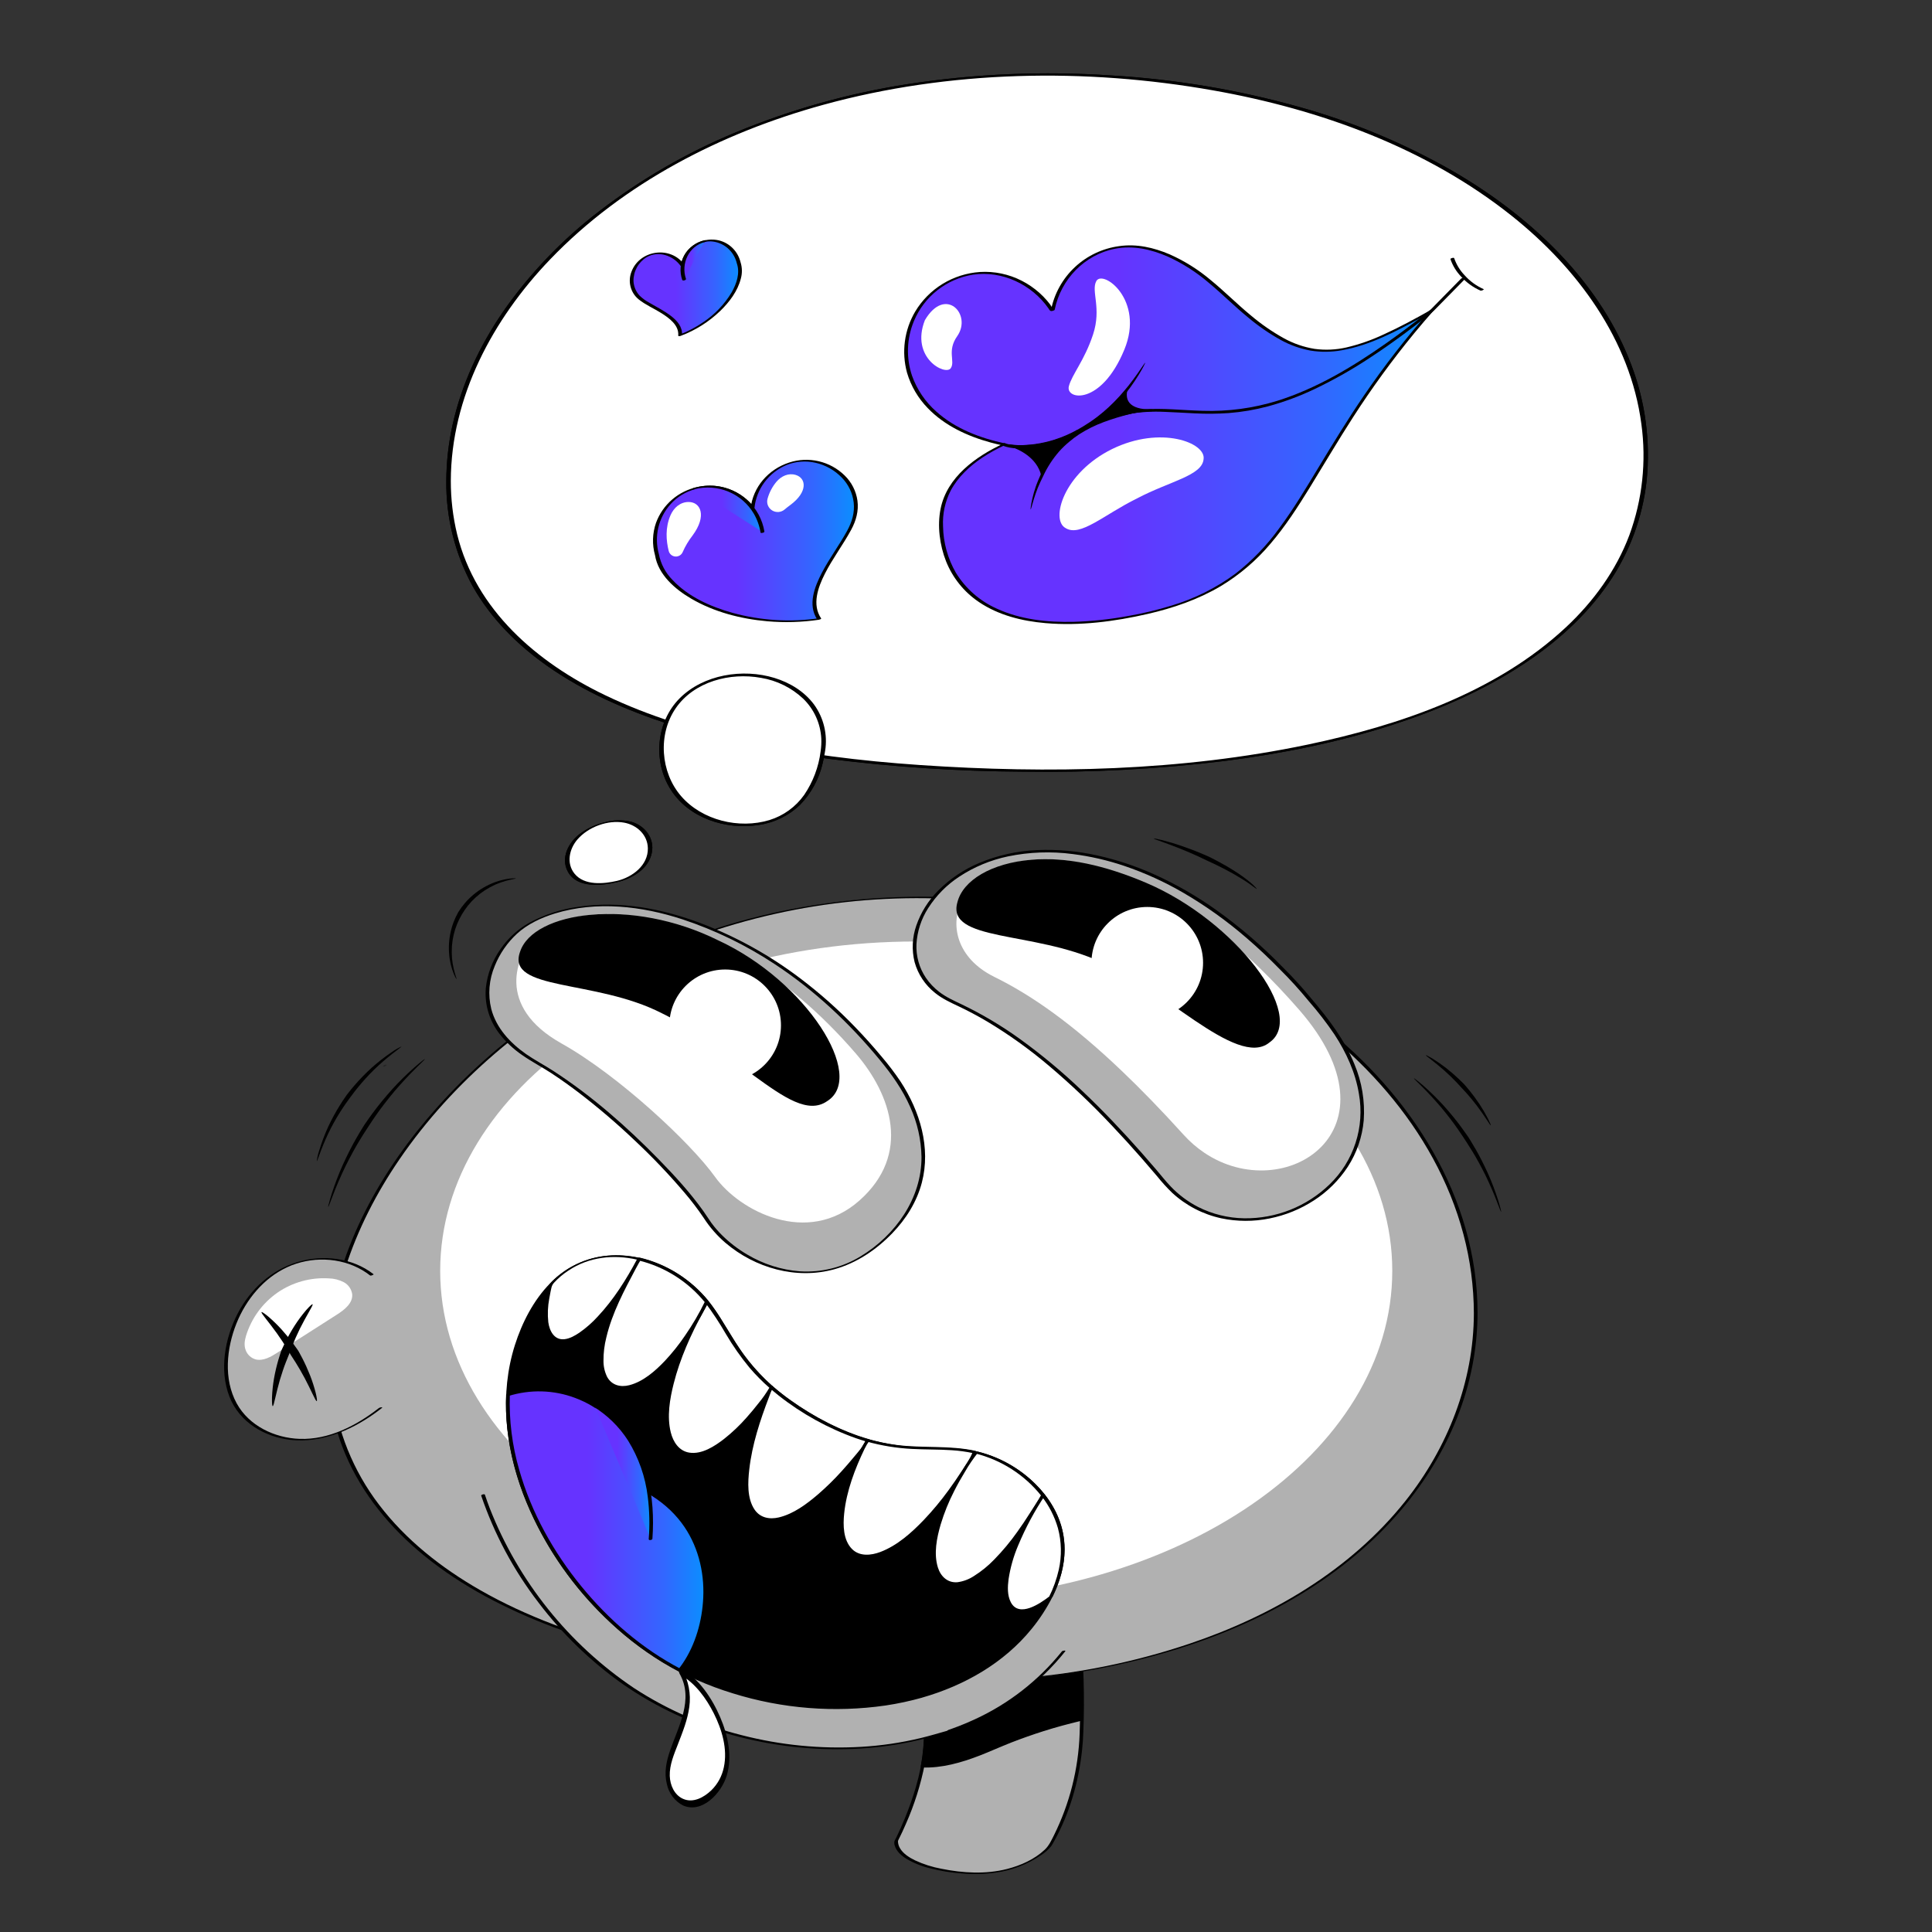 <svg width="1000" height="1000" viewBox="0 0 1000 1000" fill="none" xmlns="http://www.w3.org/2000/svg">
<rect x="0" y="0" width="1000" height="1000" fill="#333333" stroke="none"/>
<path d="M559.767 897.021C558.545 932.028 543.17 955.72 543.17 955.72C538.791 960.879 524.783 970.42 502.971 969.555C481.064 968.685 463.52 961.929 463.833 952.959V952.95C463.833 952.95 473.6 934.569 477.556 914.096C478.447 909.664 478.987 905.168 479.169 900.651C479.604 884.392 478.782 868.123 476.708 851.991L529.379 842.866L536.449 841.646L557.665 838.188C557.665 838.188 560.557 858.921 559.955 890.146C559.908 892.379 559.846 894.671 559.767 897.021Z" fill="#B1B1B1"/>
<path d="M558.817 897.278C558.193 915.624 553.641 933.622 545.466 950.056C544.149 952.665 542.922 955.35 540.782 957.373C535.455 962.405 528.311 965.575 521.291 967.372C510.248 970.198 498.37 969.515 487.28 967.268C482.549 966.402 477.948 964.934 473.589 962.9C470.658 961.459 467.517 959.526 465.828 956.626C465.181 955.554 464.821 954.333 464.781 953.082C464.847 952.644 465.01 952.226 465.257 951.859C466.537 949.315 467.73 946.723 468.862 944.108C473.281 934.146 476.572 923.72 478.673 913.025C480.932 900.914 480.482 888.332 479.843 876.079C479.439 868.327 478.803 860.574 477.812 852.873C477.763 852.497 477.713 852.119 477.662 851.743L476.542 852.38L510.766 846.451C519.793 844.886 528.811 843.253 537.852 841.779L557.496 838.576L556.714 838.449C558.444 850.894 558.885 863.605 559.05 876.148C559.142 883.194 559.064 890.239 558.817 897.282C558.805 897.618 560.698 897.363 560.718 896.773C561.473 878.289 560.908 859.774 559.026 841.37C558.901 840.226 558.774 839.081 558.616 837.94C558.582 837.698 557.954 837.794 557.833 837.813C548.212 839.382 538.585 840.925 528.98 842.589L490.823 849.201L476.879 851.616C476.66 851.655 475.705 851.861 475.76 852.253C476.567 857.974 477.074 863.749 477.497 869.509C477.927 875.375 478.2 881.25 478.317 887.135C478.577 893.869 478.378 900.613 477.719 907.32C476.33 918.978 472.77 930.377 468.335 941.212C466.98 944.523 465.529 947.798 463.956 951.011C463.589 951.647 463.26 952.305 462.971 952.98C462.802 953.79 462.871 954.631 463.168 955.403C464.038 958.336 466.602 960.505 469.099 962.071C472.892 964.31 477 965.969 481.285 966.992C486.728 968.393 492.287 969.298 497.894 969.698C503.675 970.218 509.495 970.076 515.244 969.275C523.743 968.122 531.855 965.001 538.936 960.159C540.9 958.903 542.651 957.34 544.124 955.531C544.681 954.695 545.19 953.828 545.649 952.934C553.623 938.585 558.313 922.206 560.065 905.938C560.393 902.886 560.611 899.826 560.718 896.758C560.73 896.432 558.838 896.688 558.817 897.278Z" fill="black"/>
<path d="M556.626 838.152L476.711 851.991C478.785 868.123 479.607 884.392 479.172 900.651C478.99 905.168 478.45 909.664 477.559 914.096C485.588 914.48 496.697 912.114 508.324 907.396C508.924 907.153 509.515 906.904 510.096 906.649C525.637 899.73 541.777 894.242 558.315 890.254L558.921 890.11C559.519 858.886 556.626 838.152 556.626 838.152Z" fill="black"/>
<path d="M556.438 837.449L529.466 842.12L486.442 849.571L476.523 851.288C476.299 851.324 476.097 851.442 475.956 851.619C475.814 851.796 475.745 852.02 475.761 852.247C477.7 866.465 478.559 880.81 478.331 895.159C478.325 901.531 477.742 907.889 476.59 914.156C476.523 914.502 476.928 914.819 477.24 914.832C487.37 915.269 497.59 912.339 506.948 908.727C512.477 906.59 517.861 904.099 523.388 901.949C528.914 899.798 534.524 897.813 540.183 896.023C546.426 894.043 552.738 892.342 559.106 890.818C559.429 890.741 559.878 890.436 559.885 890.056C560.299 873.626 559.647 857.186 557.934 840.839C557.824 839.855 557.713 838.879 557.577 837.902C557.447 836.962 555.541 837.442 555.676 838.412C557.045 849.323 557.791 860.304 557.911 871.3C558.06 877.591 558.074 883.884 557.95 890.177L558.729 889.415C547.628 892.063 536.702 895.397 526.014 899.4C515.237 903.443 504.892 908.684 493.671 911.44C488.523 912.825 483.204 913.474 477.874 913.369L478.523 914.046C480.661 903.023 480.492 891.716 480.054 880.54C479.738 872.436 479.128 864.351 478.222 856.284C478.051 854.769 477.875 853.254 477.662 851.744L476.899 852.702L503.871 848.031L546.896 840.58L556.814 838.863C558.03 838.645 557.628 837.243 556.438 837.449Z" fill="black"/>
<path d="M763.822 679.508C763.822 760.825 693.774 850.214 536.19 868.31C516.188 870.066 495.469 870.938 474.232 870.938C452.994 870.938 432.286 870.066 412.283 868.31C375.935 866.419 349.049 860.519 314.871 850.962C228.033 825.937 170.135 777.249 170.135 704.054C170.135 591.804 306.285 464.455 474.234 464.455C487.639 464.448 501.035 465.118 514.373 466.46C597.62 474.863 666.641 509.072 710.819 555.9C744.57 591.688 763.822 634.85 763.822 679.508Z" fill="#B1B1B1"/>
<path d="M762.874 679.763C762.807 715.253 749.31 749.46 727.323 777.063C698.928 812.708 658.235 836.497 615.48 850.843C587.056 860.387 557.555 866.356 527.658 868.613C492.056 871.245 456.307 871.217 420.709 868.53C404.492 867.304 388.323 866.24 372.251 863.641C356.745 861.027 341.382 857.632 326.219 853.468C299.218 846.247 272.712 836.898 248.386 822.958C228.534 811.581 210.109 797.131 196.187 778.83C182.834 761.354 174.449 740.595 171.92 718.745C167.123 676.537 183.193 634.521 206.706 600.143C234.548 559.435 273.832 526.825 317.271 503.889C367.235 477.544 423.003 464.145 479.478 464.918C539.899 465.774 600.93 480.214 653.14 511.238C701.193 539.793 742.826 583.772 757.47 638.858C761.017 652.205 762.833 665.954 762.874 679.765C762.874 680.138 764.778 679.848 764.776 679.255C764.595 619.672 730.268 566.751 684.559 530.838C639.205 495.203 583.089 474.786 526.244 467.346C467.227 459.622 407.209 465.651 351.648 487.335C304.172 505.866 260.309 534.997 226.291 573.105C197.53 605.329 174.65 645.405 170.013 688.969C167.708 710.631 170.257 732.748 178.821 752.864C187.582 773.443 202.132 790.995 219.378 805.064C239.204 821.239 262.329 833.066 286.172 842.098C300.465 847.382 315.032 851.891 329.81 855.605C344.866 859.606 360.125 862.8 375.522 865.174C392.323 867.672 409.309 868.734 426.248 869.843C444.044 871.008 461.882 871.472 479.72 871.336C512.915 871.087 545.88 868.822 578.364 861.733C625.923 851.356 672.842 831.815 708.992 798.479C736.237 773.352 756.476 740.306 762.722 703.481C764.077 695.478 764.765 687.376 764.778 679.259C764.776 678.883 762.875 679.169 762.874 679.763Z" fill="black"/>
<path d="M474.238 828.263C610.321 828.263 720.638 751.939 720.638 657.789C720.638 563.638 610.321 487.314 474.238 487.314C338.156 487.314 227.839 563.638 227.839 657.789C227.839 751.939 338.156 828.263 474.238 828.263Z" fill="white"/>
<path d="M192.454 659.846C179.34 649.54 159.903 649.126 145.31 657.191C130.716 665.256 120.996 680.759 117.987 697.168C116.055 707.691 116.819 719.134 122.481 728.214C129.901 740.113 144.827 745.967 158.814 745.077C172.801 744.187 185.869 737.439 196.9 728.783L192.454 659.846Z" fill="#B1B1B1"/>
<path d="M143.661 669.036C151.443 663.689 160.791 661.102 170.214 661.69C172.902 661.75 175.541 662.422 177.931 663.653C179.119 664.281 180.136 665.187 180.898 666.294C181.659 667.4 182.142 668.675 182.304 670.008C182.61 674.591 178.259 677.96 174.392 680.434L161.632 688.591L143.603 700.112C140.243 702.26 136.417 704.503 132.516 703.674C131.29 703.362 130.16 702.753 129.225 701.9C128.29 701.048 127.58 699.978 127.156 698.786C126.229 696.387 126.626 693.87 127.328 691.463C130.112 682.371 135.863 674.474 143.661 669.036Z" fill="white"/>
<path d="M193.351 659.523C182.296 650.929 167.143 649.282 153.947 653.249C140.436 657.305 129.609 667.302 123.125 679.685C116.394 692.553 113.377 709.131 118.792 722.995C123.957 736.217 137.101 743.9 150.802 745.315C166.003 746.885 181.04 740.635 193.269 732.049C194.796 730.978 196.291 729.86 197.761 728.712C198.112 728.436 197.448 728.403 197.314 728.408C196.854 728.429 196.41 728.586 196.04 728.86C184.424 737.935 170.213 745.273 155.107 744.757C142.169 744.315 128.875 738.032 122.501 726.368C115.632 713.797 117.237 697.837 122.411 684.966C127.364 672.645 136.454 661.525 148.669 655.893C160.883 650.261 175.955 650.576 187.604 657.469C188.978 658.286 190.298 659.189 191.558 660.173C191.965 660.489 193.625 659.737 193.351 659.527V659.523Z" fill="black"/>
<path d="M161.791 675.091C162.042 675.288 161.177 676.849 159.862 679.143C158.547 681.436 156.841 684.509 155.266 687.644C153.729 690.802 152.288 694.003 151.328 696.488C150.349 698.961 149.767 700.678 149.71 700.775C149.687 700.886 148.948 702.54 147.991 705.02C147.007 707.492 145.898 710.82 144.884 714.178C143.914 717.548 143.082 720.958 142.494 723.532C141.905 726.106 141.479 727.841 141.161 727.815C140.865 727.792 140.714 726.003 140.784 723.311C140.914 720.009 141.264 716.72 141.833 713.465C142.419 710.172 143.184 706.913 144.126 703.704C144.905 701.045 145.56 699.273 145.585 699.154C145.644 699.055 146.372 697.301 147.601 694.821C149.087 691.823 150.736 688.908 152.541 686.089C154.332 683.311 156.307 680.656 158.452 678.141C160.232 676.119 161.561 674.91 161.791 675.091Z" fill="black"/>
<path d="M163.946 725.208C163.644 725.306 162.87 723.781 161.781 721.501C160.691 719.222 159.226 716.202 157.662 713.235C156.064 710.281 154.398 707.373 153.029 705.227C151.68 703.072 150.699 701.644 150.656 701.545C150.586 701.463 149.744 699.95 148.411 697.786C147.099 695.609 145.23 692.824 143.292 690.084C141.331 687.368 139.278 684.717 137.718 682.73C136.159 680.743 135.142 679.376 135.361 679.148C135.565 678.934 136.991 679.885 138.96 681.534C141.347 683.585 143.606 685.782 145.724 688.111C148.031 690.671 150.233 693.363 151.785 695.496C153.36 697.614 154.345 699.124 154.415 699.21C154.461 699.308 155.376 700.868 156.581 703.218C157.803 705.558 159.239 708.727 160.51 711.933C161.657 714.867 162.623 717.87 163.403 720.923C164.008 723.419 164.227 725.12 163.946 725.208Z" fill="black"/>
<path d="M219.916 548.156C220.03 548.288 217.948 550.241 214.907 553.251C211.866 556.261 207.952 560.419 204.232 564.772C200.565 569.166 197.046 573.707 194.585 577.298C193.298 579.054 192.342 580.619 191.603 581.701C190.879 582.792 190.443 583.448 190.393 583.525C190.343 583.602 189.917 584.265 189.211 585.365C188.522 586.474 187.47 587.979 186.38 589.862C184.083 593.56 181.339 598.601 178.79 603.72C176.301 608.871 174.065 614.121 172.532 618.114C170.999 622.107 170.045 624.794 169.874 624.742C169.913 624.082 170.046 623.432 170.268 622.81C170.606 621.606 171.025 619.856 171.717 617.826C173.344 612.808 175.23 607.878 177.368 603.056C179.76 597.803 182.389 592.623 184.621 588.822C185.677 586.887 186.7 585.34 187.378 584.2L188.538 582.311L189.802 580.488C190.576 579.404 191.58 577.848 192.929 576.103C195.518 572.533 199.204 568.039 203.058 563.736C206.617 559.839 210.376 556.129 214.32 552.623C215.906 551.172 217.337 550.086 218.305 549.293C218.785 548.839 219.328 548.456 219.916 548.156Z" fill="black"/>
<path d="M207.761 541.683C207.86 541.831 205.966 543.185 203.216 545.314C199.865 547.934 196.652 550.728 193.591 553.683C190.541 556.686 187.664 559.859 184.975 563.189C183.828 564.533 182.991 565.766 182.338 566.603C181.686 567.44 181.316 567.962 181.27 568.021C181.225 568.08 180.853 568.6 180.232 569.459C179.626 570.331 178.697 571.494 177.752 572.985C175.368 576.536 173.189 580.219 171.224 584.017C169.307 587.813 167.588 591.706 166.074 595.68C164.855 598.929 164.12 601.139 163.95 601.095C164.184 599.159 164.623 597.252 165.258 595.408C166.504 591.286 168.026 587.254 169.814 583.337C171.648 579.39 173.728 575.562 176.041 571.876C176.959 570.324 177.868 569.111 178.464 568.205C179.076 567.31 179.448 566.772 179.488 566.709L180.614 565.288C181.303 564.451 182.194 563.221 183.407 561.886C186.247 558.584 189.291 555.463 192.521 552.542C195.736 549.676 199.141 547.029 202.711 544.62C204.286 543.466 205.979 542.481 207.761 541.683Z" fill="black"/>
<path d="M776.983 627.259C776.819 627.31 775.945 624.883 774.546 621.284C773.147 617.684 771.117 612.943 768.863 608.296C766.552 603.675 764.066 599.127 761.988 595.791C759.943 592.435 758.425 590.225 758.357 590.072C758.243 589.95 756.833 587.671 754.585 584.452C752.367 581.208 749.203 577.108 745.905 573.136C742.558 569.205 739.041 565.445 736.309 562.717C733.576 559.988 731.708 558.216 731.821 558.089C731.907 557.99 733.968 559.542 736.898 562.091C740.466 565.249 743.865 568.592 747.082 572.106C750.566 575.987 753.9 580.04 756.236 583.262C758.608 586.459 760.093 588.74 760.207 588.864C760.276 589.018 761.766 591.298 763.742 594.756C765.751 598.197 768.125 602.882 770.278 607.636C772.203 611.999 773.898 616.46 775.355 621C776.521 624.707 777.111 627.221 776.983 627.259Z" fill="black"/>
<path d="M771.62 582.496C771.476 582.572 770.636 581.273 769.372 579.345C768.108 577.417 766.361 574.878 764.511 572.413C762.633 569.968 760.677 567.576 759.097 565.841C757.538 564.093 756.418 562.954 756.362 562.871C756.285 562.81 755.237 561.604 753.617 559.917C752.011 558.212 749.778 556.077 747.491 554.016C745.179 551.982 742.791 550.045 740.964 548.634C739.137 547.223 737.912 546.286 737.997 546.148C738.072 546.027 739.458 546.719 741.453 547.92C743.885 549.422 746.235 551.054 748.492 552.807C750.953 554.747 753.335 556.804 755.055 558.465C756.79 560.11 757.91 561.302 757.988 561.365C758.046 561.448 759.146 562.659 760.652 564.516C762.175 566.362 764.042 568.903 765.786 571.507C767.361 573.896 768.807 576.367 770.117 578.911C771.163 580.993 771.746 582.43 771.62 582.496Z" fill="black"/>
<path d="M236.291 506.775C236.186 506.828 235.062 504.924 234.038 501.768C233.459 499.964 233.024 498.118 232.737 496.246C232.432 494.082 232.301 491.898 232.343 489.713C232.454 485.564 233.241 481.461 234.674 477.566C235.365 475.71 236.198 473.911 237.165 472.183C238.207 470.501 239.377 468.902 240.664 467.4C243.376 464.262 246.581 461.587 250.153 459.481C252.041 458.386 254.014 457.443 256.052 456.661C257.827 456.005 259.651 455.491 261.507 455.124C264.762 454.491 266.969 454.551 266.973 454.669C266.99 454.855 264.821 455.089 261.707 455.963C259.938 456.46 258.204 457.076 256.518 457.809C254.599 458.673 252.747 459.677 250.976 460.813C247.666 462.97 244.715 465.634 242.231 468.707C239.912 471.631 238.009 474.863 236.577 478.309C235.091 481.974 234.19 485.85 233.908 489.794C233.773 491.896 233.792 494.004 233.965 496.103C234.143 497.934 234.444 499.751 234.867 501.541C235.613 504.687 236.461 506.7 236.291 506.775Z" fill="black"/>
<path d="M650.489 460.112C650.374 460.23 648.975 459.043 646.715 457.478C644.47 455.893 641.346 453.957 638.136 452.148C634.926 450.339 631.62 448.668 629.092 447.447C626.563 446.226 624.806 445.46 624.702 445.404C624.599 445.348 622.88 444.502 620.329 443.33C617.777 442.157 614.386 440.671 610.96 439.298C607.535 437.926 604.081 436.654 601.483 435.725C598.884 434.797 597.146 434.19 597.188 434.037C597.265 433.727 604.462 435.393 611.504 437.829C615.029 439.028 618.523 440.366 621.145 441.459C623.766 442.552 625.533 443.355 625.644 443.398C625.755 443.442 627.499 444.298 630.013 445.627C632.527 446.955 635.795 448.791 638.941 450.804C641.838 452.614 644.611 454.615 647.241 456.795C649.375 458.598 650.589 460.013 650.489 460.112Z" fill="black"/>
<path d="M663.232 501.21L663.24 501.217C670.948 509.129 678.247 517.43 685.108 526.087C742.977 598.836 661.483 653.465 614.396 622.321C609.96 619.384 605.979 615.812 602.58 611.719C590.25 596.956 578.651 584.209 567.635 573.191C540.239 545.765 516.431 529.061 493.796 518.896C492.934 518.503 492.087 518.101 491.291 517.672C450.481 496.328 482.411 432 556.296 441.488C584.598 445.115 622.911 459.917 663.232 501.21Z" fill="#B1B1B1"/>
<path d="M662.359 501.62C667.654 506.859 672.668 512.375 677.38 518.145C682.169 523.623 686.618 529.389 690.702 535.411C696.824 544.746 701.588 555.147 703.384 566.231C704.89 574.691 704.287 583.392 701.63 591.564C698.973 599.736 694.344 607.127 688.151 613.083C676.316 624.526 660.435 630.819 643.978 630.59C635.686 630.464 627.531 628.457 620.128 624.718C614.853 622.003 610.068 618.427 605.97 614.137C603.272 611.312 600.852 608.208 598.32 605.239C595.806 602.295 593.267 599.373 590.705 596.475C580.949 585.447 570.809 574.744 560.115 564.621C550.027 554.958 539.284 546.003 527.964 537.819C518.509 530.999 508.473 525.023 497.973 519.96C493.839 517.991 489.729 516.178 486.089 513.363C483.438 511.326 481.126 508.883 479.237 506.124C475.795 500.989 474.085 494.887 474.357 488.711C474.735 482.077 476.82 475.653 480.41 470.061C484.552 463.57 490.018 458.028 496.449 453.796C504.139 448.726 512.718 445.154 521.734 443.268C532.748 440.987 544.068 440.577 555.218 442.055C564.316 443.2 573.275 445.26 581.959 448.204C592.578 451.807 602.81 456.464 612.502 462.106C624.199 468.927 635.232 476.827 645.457 485.704C651.325 490.754 656.946 496.085 662.359 501.62C662.931 502.204 664.735 501.445 664.105 500.801C653.528 489.875 641.986 479.929 629.618 471.083C619.468 463.847 608.631 457.627 597.265 452.511C587.922 448.311 578.177 445.071 568.18 442.842C557.879 440.508 547.314 439.554 536.762 440.006C526.458 440.445 516.313 442.709 506.8 446.693C498.911 450.002 491.743 454.818 485.698 460.872C480.544 466.003 476.63 472.244 474.256 479.119C472.158 485.191 471.859 491.74 473.395 497.979C475.15 504.307 478.88 509.91 484.041 513.969C487.656 516.886 491.747 518.779 495.921 520.748C501.055 523.169 506.066 525.845 510.951 528.733C522.126 535.432 532.739 543.026 542.686 551.441C554.288 561.249 565.313 571.719 575.707 582.799C580.891 588.267 585.963 593.839 590.921 599.516C593.608 602.582 596.266 605.672 598.895 608.785C601.318 611.815 603.929 614.69 606.711 617.394C613.852 623.979 622.624 628.535 632.117 630.589C640.347 632.32 648.845 632.351 657.088 630.68C665.302 629.045 673.129 625.857 680.148 621.287C687.124 616.78 693.078 610.86 697.625 603.909C702.278 596.71 705.104 588.484 705.859 579.945C706.568 570.002 704.924 560.031 701.059 550.843C695.958 538.211 687.719 527.454 678.973 517.146C674.309 511.44 669.347 505.984 664.109 500.801C663.514 500.238 661.716 501.006 662.359 501.62Z" fill="black"/>
<path d="M652.234 501.288L652.241 501.295C658.881 507.728 665.638 514.883 672.511 522.76C726.791 585.187 664.894 624.687 623.32 596.644C619.392 593.99 615.802 590.867 612.628 587.346C601.13 574.644 590.42 563.616 580.34 554.03C555.293 530.166 534.186 515.211 514.647 505.63C513.903 505.262 513.171 504.883 512.476 504.488C476.977 484.763 497.257 434.474 558.84 446.532C582.435 451.144 615.284 465.41 652.234 501.288Z" fill="white"/>
<path d="M593.274 456.962C639.368 476.564 676.843 525.935 657.006 539.625C640.148 553.401 600.121 509.381 569.71 497.894C534.718 481.71 489.674 487.514 495.562 466.976C498.417 455.703 513.021 446.731 534.035 444.978C552.081 443.472 571.872 447.86 593.274 456.962Z" fill="black"/>
<path d="M593.82 527.236C609.774 527.236 622.707 514.299 622.707 498.341C622.707 482.383 609.774 469.447 593.82 469.447C577.866 469.447 564.933 482.383 564.933 498.341C564.933 514.299 577.866 527.236 593.82 527.236Z" fill="white"/>
<path d="M271.294 545.856C273.103 547.123 275.072 548.363 277.2 549.576C300.592 562.912 327.624 586.796 346.486 607.168C354.9 616.243 361.689 624.629 365.808 631.08C369.676 636.906 374.583 641.971 380.284 646.022C398.901 659.592 428.199 666.313 454.448 644.422C489.387 615.265 480.18 578.393 460.007 552.887C455.812 547.57 451.591 542.621 447.367 537.975C411.875 498.921 376.196 482.424 351.762 474.728C312.601 462.408 280.894 470.762 267.105 482.989C254.068 494.556 239.737 523.843 271.294 545.856Z" fill="#B1B1B1"/>
<path d="M270.401 546.194C275.23 549.547 280.473 552.269 285.393 555.489C290.404 558.769 295.273 562.265 300.03 565.903C309.968 573.54 319.497 581.696 328.577 590.337C337.609 598.8 346.156 607.766 354.178 617.192C357.799 621.403 361.168 625.823 364.269 630.43C367.375 635.233 371.154 639.565 375.491 643.292C390.859 656.365 412.178 662.428 431.869 656.961C443.408 653.758 453.544 646.907 461.814 638.351C468.938 630.982 474.545 622.077 477.15 612.105C481.89 593.967 476.13 575.105 466.125 559.807C463.127 555.352 459.877 551.073 456.389 546.992C451.998 541.714 447.418 536.602 442.648 531.657C433.87 522.534 424.391 514.113 414.299 506.47C398.669 494.61 381.438 485.026 363.118 478.004C342.81 470.301 320.899 466.073 299.216 469.379C290.388 470.583 281.848 473.364 274.004 477.59C268.131 480.871 263.087 485.453 259.257 490.986C254.939 497.009 252.252 504.048 251.459 511.418C250.764 519.844 253.238 528.225 258.396 534.923C261.783 539.287 265.836 543.09 270.405 546.194C270.869 546.519 272.538 545.763 272.19 545.518C264.039 539.794 256.886 532.115 254.287 522.272C252.467 514.825 253.104 506.989 256.103 499.934C258.642 493.629 262.546 487.964 267.533 483.347C273.064 478.279 280.153 474.984 287.266 472.811C308.759 466.233 332.252 468.954 353.292 475.863C370.085 481.425 386.072 489.177 400.839 498.918C421.482 512.474 439.671 529.547 455.363 548.574C461.604 556.141 467.232 564.063 471.177 573.092C474.827 581.176 476.796 589.917 476.965 598.785C477.096 620.259 463.445 639.373 445.506 650.242C436.08 656.017 425.1 658.738 414.069 658.034C404.395 657.287 395.027 654.304 386.703 649.319C381.991 646.558 377.641 643.221 373.754 639.384C371.727 637.386 369.864 635.227 368.185 632.928C366.78 630.991 365.541 628.939 364.149 626.989C357.278 617.333 349.192 608.517 340.918 600.055C324.359 583.119 306.257 567.175 286.343 554.28C281.682 551.262 276.735 548.687 272.174 545.517C271.72 545.194 270.056 545.955 270.401 546.194Z" fill="black"/>
<path d="M442.871 545.178C461.476 566.705 471.771 597.567 444.794 621.426C417.816 645.285 382.724 626.782 370.123 609.168C357.522 591.555 320.117 556.588 290.615 540.076C256.489 520.974 266.863 494.442 277.458 484.422C288.053 474.402 313.821 467.842 347.261 478.619C370.624 486.149 406.469 503.056 442.871 545.178Z" fill="white"/>
<path d="M371.854 486.777C417.348 507.837 448.555 557.209 428.129 569.955C418.441 576.749 405.847 568.141 390.23 556.776C374.917 545.312 356.575 531.09 342.502 524.419C308.062 506.747 261.847 513.074 269.179 492.645C276.011 471.729 326.778 464.319 371.854 486.777Z" fill="black"/>
<path d="M375.343 559.6C391.297 559.6 404.23 546.664 404.23 530.706C404.23 514.748 391.297 501.811 375.343 501.811C359.39 501.811 346.457 514.748 346.457 530.706C346.457 546.664 359.39 559.6 375.343 559.6Z" fill="white"/>
<path d="M550.518 854.721C535.599 873.528 515.529 887.35 491.062 895.773L490.891 896.068L482.755 898.383C465.723 903.114 448.088 905.318 430.416 904.923C428.727 904.905 426.958 904.856 425.154 904.78C405.219 903.905 385.519 900.115 366.682 893.532C347.014 886.735 328.707 876.502 312.614 863.308C297.21 850.698 283.735 835.899 272.619 819.383C270.656 816.457 268.78 813.503 267.029 810.593C260.04 799.02 254.339 786.718 250.026 773.905" fill="#B1B1B1"/>
<path d="M549.646 854.751C537.462 869.915 521.899 882.014 504.202 890.083C501.608 891.279 498.979 892.393 496.314 893.426C494.926 893.965 493.53 894.484 492.127 894.983C491.26 895.292 490.42 895.394 489.947 896.215L490.79 895.694C486.001 897.056 481.224 898.485 476.382 899.654C466.304 902.064 456.032 903.573 445.686 904.163C424.9 905.356 404.054 903.315 383.894 898.114C364.108 893.148 345.287 884.923 328.201 873.776C294.401 851.061 268.333 818.572 253.479 780.647C252.595 778.331 251.76 775.997 250.976 773.646C250.794 773.103 248.908 773.646 249.075 774.155C255.862 794.093 265.877 812.782 278.718 829.475C291.051 845.751 305.82 860.028 322.503 871.802C339.734 883.732 358.884 892.618 379.119 898.073C399.327 903.638 420.271 906.059 441.215 905.251C451.501 904.859 461.735 903.599 471.808 901.485C478.087 900.155 484.253 898.39 490.413 896.609C490.734 896.571 491.042 896.463 491.317 896.293C491.591 896.123 491.825 895.895 492.003 895.624L491.412 896.065C509.607 889.768 526.582 880.039 540.505 866.661C544.395 862.915 548.031 858.915 551.39 854.687C551.835 854.129 549.976 854.335 549.647 854.749L549.646 854.751Z" fill="black"/>
<path d="M543.95 826.405C543.243 827.839 542.465 829.282 541.623 830.757C537.154 838.527 531.601 845.621 525.132 851.824C511.932 864.467 495.347 873.203 477.094 878.387V878.397C461.994 882.567 446.365 884.506 430.704 884.152C429.156 884.132 427.601 884.09 426.04 884.027C408.154 883.256 390.479 879.858 373.581 873.942C366.095 871.335 358.812 868.175 351.793 864.49C350.11 863.617 348.449 862.706 346.808 861.757C339.403 857.483 332.356 852.616 325.736 847.204C311.903 835.903 299.813 822.622 289.856 807.791C288.111 805.194 286.438 802.563 284.835 799.896C278.627 789.624 273.56 778.704 269.725 767.33C264.707 752.733 262.402 737.341 262.923 721.914C263.016 719.711 263.172 717.519 263.415 715.338L263.425 715.328C264.785 702.104 268.899 689.311 275.503 677.775C278.566 672.306 282.401 667.307 286.889 662.931C286.918 662.909 286.943 662.881 286.963 662.849C300.992 649.489 317.391 648.523 330.669 651.629C330.746 651.643 330.823 651.66 330.898 651.682C336.76 653.083 342.394 655.307 347.633 658.288C354 661.86 359.686 666.53 364.427 672.083C364.904 672.644 365.361 673.205 365.817 673.766L365.942 673.922C376.244 686.897 380.815 701.97 399.185 718.009L399.248 718.061C405.893 723.775 413.087 728.816 420.724 733.112C429.618 738.373 439.117 742.534 449.014 745.506C449.064 745.525 449.116 745.538 449.169 745.548C472.007 752.102 487.158 747.687 504.408 751.582L505.374 751.801C508.342 752.525 511.251 753.473 514.076 754.637H514.087C516.864 755.777 519.56 757.103 522.159 758.605C528.931 762.529 534.915 767.679 539.804 773.792C539.866 773.876 539.928 773.948 539.99 774.032C549.444 786.172 555.083 803.853 543.95 826.405Z" fill="black"/>
<path d="M543.008 826.559C532.95 846.786 515.329 862.182 494.949 871.484C489.137 874.115 483.137 876.307 476.998 878.042C476.734 878.117 476.139 878.287 476.139 878.641V878.652L476.998 878.053C451.265 885.303 423.614 885.393 397.52 879.981C371.876 874.664 347.669 863.845 327.246 847.365C307.701 831.57 291.665 811.87 280.161 789.524C268.349 766.507 261.436 740.109 264.478 714.183C265.894 701.829 269.7 689.87 275.683 678.97C281.385 668.662 289.383 659.253 300.279 654.274C320.372 645.092 345.261 653.895 360.16 668.766C367.111 675.703 371.865 684.268 376.993 692.544C382.764 702.175 389.954 710.881 398.321 718.367C407.471 726.179 417.58 732.792 428.404 738.046C438.356 743.114 449.018 746.647 460.027 748.524C470.568 750.214 481.183 749.718 491.795 750.378C496.432 750.618 501.035 751.305 505.54 752.427C511.29 753.939 516.798 756.256 521.899 759.31C530.97 764.57 538.475 772.153 543.643 781.279C548.365 789.905 550.102 799.85 548.583 809.567C547.587 815.477 545.708 821.205 543.009 826.557C542.833 826.917 544.639 826.767 544.892 826.249C549.9 816.008 552.491 804.507 550.147 793.186C548.17 783.635 542.907 775.098 536.058 768.259C527.921 760.14 517.752 754.358 506.616 751.52C497.107 749.147 487.322 749.372 477.605 749.085C465.915 748.895 454.331 746.84 443.289 742.997C431.418 738.616 420.181 732.675 409.874 725.332C400.188 718.619 391.689 710.339 384.727 700.831C378.943 692.824 374.489 683.952 368.657 675.982C356.063 658.767 334.216 647.427 312.64 650.11C301.973 651.527 292.107 656.535 284.665 664.31C276.082 673.099 270.195 684.62 266.498 696.249C258.511 721.404 261.554 748.745 270.759 773.15C279.993 797.134 294.322 818.827 312.754 836.731C321.963 845.815 332.196 853.797 343.248 860.517C354.576 867.272 366.681 872.628 379.299 876.468C404.867 884.435 431.893 886.583 458.399 882.756C464.738 881.81 471.012 880.466 477.183 878.73C477.446 878.656 478.041 878.485 478.041 878.131V878.12L477.183 878.719C498.948 872.499 519.413 860.966 533.852 843.252C538.151 838.011 541.855 832.309 544.895 826.251C545.069 825.891 543.266 826.042 543.008 826.559Z" fill="black"/>
<path d="M399.243 718.058C405.888 723.772 413.082 728.814 420.719 733.11C429.614 738.37 439.113 742.532 449.009 745.503C448.936 745.711 448.853 745.908 448.769 746.116C448.769 746.116 448.769 746.127 448.76 746.127C448.51 746.709 448.25 747.29 447.98 747.871C447.586 748.391 447.181 748.9 446.799 749.409C402.267 806.698 366.802 798.721 398.662 719.082C398.672 719.072 398.672 719.061 398.683 719.052C398.707 718.962 398.74 718.875 398.781 718.792C398.906 718.522 399.041 718.262 399.186 718.004" fill="white"/>
<path d="M398.51 718.609C410.216 728.654 423.493 736.707 437.81 742.444C441.295 743.858 444.85 745.094 448.46 746.146L448.099 745.393C446.866 748.665 444.278 751.36 442.068 754.045C439.988 756.574 437.847 759.051 435.646 761.478C431.847 765.697 427.791 769.676 423.5 773.393C417.612 778.435 410.776 783.602 403.083 785.418C398.268 786.555 393.377 785.604 390.512 781.287C386.632 775.444 387.073 767.201 387.824 760.573C389.277 747.74 393.398 735.218 397.999 723.212C398.588 721.472 399.286 719.771 400.09 718.119C400.598 717.177 398.671 717.155 398.271 717.899C397.405 719.685 396.654 721.524 396.021 723.406C395.303 725.286 394.607 727.175 393.933 729.071C392.677 732.607 391.503 736.173 390.435 739.771C388.636 745.652 387.251 751.652 386.291 757.728C385.182 765.154 384.415 774.017 388.063 780.919C390.629 785.783 395.625 787.829 400.958 787.176C408.645 786.233 415.689 781.524 421.63 776.85C431.375 769.177 439.77 759.765 447.362 750.002C448.441 748.684 449.307 747.204 449.927 745.616C449.959 745.544 449.975 745.465 449.974 745.386C449.973 745.306 449.954 745.228 449.92 745.156C449.886 745.085 449.836 745.021 449.775 744.97C449.714 744.92 449.643 744.883 449.566 744.862C435.121 740.662 421.423 733.44 409.189 724.747C406.006 722.484 402.938 720.072 399.984 717.511C399.345 716.954 397.69 717.889 398.519 718.611L398.51 718.609Z" fill="black"/>
<path d="M399.18 718.006C380.809 701.967 376.239 686.891 365.938 673.919C365.927 673.93 365.917 673.951 365.906 673.961C323.036 748.578 353.808 781.924 397.737 720.603C398.059 720.094 398.37 719.595 398.661 719.086C398.671 719.076 398.671 719.065 398.682 719.056C398.879 718.723 399.066 718.39 399.243 718.058" fill="white"/>
<path d="M400.066 717.645C393.912 712.246 388.429 706.128 383.734 699.421C379.895 693.944 376.597 688.129 373.037 682.475C371.126 679.394 369.052 676.417 366.824 673.558C366.474 673.116 365.326 673.558 365.058 673.92C363.95 675.605 362.963 677.366 362.104 679.191C361.166 680.918 360.25 682.658 359.357 684.41C357.63 687.794 355.997 691.224 354.459 694.7C351.765 700.735 349.488 706.947 347.643 713.293C345.176 721.951 343.247 731.599 344.999 740.588C346.032 745.893 348.864 751.161 354.443 752.61C360.886 754.284 367.811 750.903 373.019 747.403C382.651 740.93 390.425 731.766 397.247 722.491C398.306 721.082 399.267 719.602 400.121 718.06C400.525 717.316 398.639 717.551 398.362 718.06C396.653 720.994 394.703 723.781 392.534 726.392C390.575 728.904 388.542 731.359 386.418 733.733C382.885 737.757 378.995 741.453 374.794 744.774C369.923 748.548 363.3 752.895 356.789 751.877C351.415 751.037 348.399 746.286 347.181 741.354C345.158 733.156 346.667 724.197 348.697 716.161C351.982 703.148 357.582 690.738 363.976 678.983C364.802 677.23 365.752 675.537 366.817 673.918L365.051 674.28C368.938 679.467 372.508 684.884 375.741 690.502C379.337 696.598 383.405 702.402 387.907 707.863C391.108 711.614 394.579 715.125 398.294 718.367C398.767 718.782 400.536 718.056 400.066 717.645Z" fill="black"/>
<path d="M365.813 673.762C365.222 675.019 364.566 676.297 363.829 677.564C330.804 739.571 287.862 728.445 326.93 658.918C328.243 656.279 329.566 653.866 330.899 651.678C336.76 653.079 342.394 655.304 347.633 658.284C354 661.856 359.686 666.526 364.427 672.079C364.899 672.641 365.356 673.202 365.813 673.762Z" fill="white"/>
<path d="M364.898 673.633C361.901 679.81 358.43 685.747 354.516 691.388C351.422 695.969 347.969 700.296 344.189 704.328C339.174 709.612 332.967 715.111 325.729 716.972C321.152 718.154 316.608 717.007 314.247 712.668C312.981 710.086 312.336 707.245 312.363 704.37C312.33 700.254 312.833 696.152 313.857 692.167C316.887 679.439 323.11 667.885 329.196 656.419C330.024 654.856 330.898 653.318 331.816 651.806L330.582 652.405C344.11 655.716 356.182 663.37 364.95 674.194C365.529 674.904 367.328 674.122 366.685 673.332C357.634 662.188 345.175 654.324 331.222 650.95C330.98 650.913 330.733 650.95 330.512 651.057C330.292 651.164 330.109 651.335 329.988 651.548C327.945 654.909 326.18 658.431 324.311 661.887C322.515 665.212 320.807 668.582 319.222 672.019C316.556 677.658 314.356 683.506 312.644 689.504C311.357 693.861 310.613 698.361 310.429 702.9C310.252 706.1 310.758 709.301 311.915 712.29C314 717.129 318.56 719.478 323.736 718.815C331.042 717.883 337.538 712.927 342.726 708.02C351.429 699.786 358.24 689.645 363.952 679.169C364.905 677.421 365.877 675.687 366.733 673.887C367.206 672.889 365.285 672.819 364.898 673.633Z" fill="black"/>
<path d="M330.669 651.627C305.06 700.071 273.977 709.239 284.819 665.255C285.508 664.446 286.19 663.68 286.886 662.928C286.915 662.906 286.94 662.878 286.96 662.846C300.988 649.486 317.387 648.52 330.669 651.627Z" fill="white"/>
<path d="M329.729 651.786C324.123 662.362 317.606 672.674 309.393 681.434C306.545 684.568 303.354 687.373 299.88 689.795C297.606 691.325 294.999 692.832 292.227 693.161C286.911 693.792 284.425 688.916 283.8 684.37C283.359 680.277 283.529 676.141 284.305 672.099C284.51 670.851 284.744 669.61 285.007 668.374C285.134 667.774 285.265 667.176 285.4 666.579C285.618 665.548 286.123 664.601 286.856 663.846C289.035 661.486 291.5 659.406 294.194 657.656C304.801 650.544 317.622 649.175 329.888 652.009C330.345 652.085 330.815 652.003 331.219 651.775C331.374 651.689 331.881 651.345 331.443 651.244C320.335 648.678 308.576 649.367 298.234 654.394C295.263 655.842 292.456 657.603 289.859 659.647C288.672 660.579 287.508 661.552 286.413 662.596C285.854 663.131 285.342 663.713 284.829 664.293C284.206 664.9 283.778 665.68 283.603 666.532C282.329 671.456 281.672 676.519 281.649 681.605C281.747 686.705 283.198 693.383 289.295 693.993C292.198 694.123 295.08 693.454 297.629 692.058C301.085 690.267 304.269 687.994 307.087 685.31C317.38 675.913 325.123 663.69 331.598 651.467C331.77 651.163 329.995 651.286 329.729 651.786Z" fill="black"/>
<path d="M504.403 751.58C504.013 752.61 503.548 753.61 503.012 754.572C458.666 828.306 414.571 817.616 446.797 749.409C447.409 748.266 448.064 747.175 448.76 746.127C448.769 746.127 448.77 746.116 448.77 746.116C448.895 745.919 449.019 745.732 449.163 745.545C472.001 752.1 487.154 747.684 504.403 751.58Z" fill="white"/>
<path d="M503.502 751.503C502.091 755.175 499.689 758.502 497.554 761.783C495.457 764.999 493.277 768.162 491.011 771.271C487.07 776.701 482.774 781.865 478.153 786.73C471.793 793.365 464.398 799.981 455.677 803.293C450.864 805.119 444.879 805.728 440.959 801.727C436.399 797.073 436.324 789.419 436.944 783.378C438.136 771.759 442.489 760.326 447.514 749.875C448.235 748.384 449.089 746.96 450.065 745.622L448.603 746.14C456.306 748.295 464.226 749.579 472.215 749.968C478.969 750.328 485.742 750.174 492.493 750.621C496.31 750.849 500.105 751.37 503.843 752.176C504.079 752.239 504.327 752.239 504.563 752.176C504.799 752.112 505.014 751.988 505.187 751.816C505.419 751.508 505.427 751.087 504.964 750.984C491.518 747.99 477.616 749.663 464.022 747.906C459.189 747.278 454.411 746.29 449.725 744.952C449.458 744.882 449.175 744.894 448.914 744.987C448.654 745.079 448.427 745.248 448.264 745.472C446.265 748.468 444.606 751.677 443.319 755.041C441.968 758.18 440.716 761.36 439.589 764.586C437.679 769.865 436.267 775.311 435.371 780.852C434.371 787.505 433.958 795.871 438.331 801.53C441.927 806.18 447.984 806.703 453.327 805.324C462.012 803.082 469.576 797.015 475.954 790.963C486.405 781.044 494.986 769.175 502.519 756.947C503.609 755.277 504.542 753.509 505.304 751.666C505.677 750.689 503.777 750.791 503.502 751.503Z" fill="black"/>
<path d="M539.796 773.79C538.477 776.178 536.912 778.689 535.102 781.321C493.353 849.262 462.758 817.15 500.872 758.125C502.202 755.9 503.705 753.785 505.369 751.798C508.338 752.522 511.247 753.47 514.071 754.634H514.082C516.859 755.774 519.555 757.1 522.154 758.602C528.925 762.527 534.908 767.677 539.796 773.79Z" fill="white"/>
<path d="M538.914 773.785C537.08 777.085 534.946 780.185 532.935 783.381C530.924 786.577 528.831 789.708 526.63 792.771C523.031 797.876 519.031 802.686 514.667 807.155C511.515 810.437 507.974 813.322 504.123 815.745C501.555 817.442 498.637 818.537 495.587 818.95C490.517 819.401 486.907 815.98 485.46 811.353C483.215 804.178 484.854 795.986 486.916 788.979C488.726 783 491.078 777.199 493.943 771.649C495.655 768.271 497.516 764.97 499.488 761.738C501.495 758.265 503.756 754.944 506.251 751.803L504.782 752.295C518.243 755.65 530.232 763.329 538.91 774.155C539.294 774.636 541.124 773.983 540.682 773.426C531.841 762.448 519.642 754.677 505.958 751.304C505.692 751.26 505.418 751.282 505.162 751.367C504.906 751.453 504.675 751.6 504.489 751.796C502.165 754.715 500.052 757.796 498.166 761.015C496.302 764.034 494.536 767.114 492.893 770.259C490.123 775.479 487.777 780.912 485.876 786.506C483.371 794.042 481.304 802.815 483.245 810.729C484.491 815.811 487.962 819.807 493.433 820.012C500.712 820.284 507.601 815.24 512.761 810.664C522.992 801.589 530.456 790.015 537.793 778.609C538.806 777.034 539.767 775.429 540.678 773.794C541.095 773.044 539.204 773.265 538.914 773.785Z" fill="black"/>
<path d="M543.95 826.405C516.024 848.002 511.672 817.248 539.982 774.029C549.444 786.173 555.083 803.853 543.95 826.405Z" fill="white"/>
<path d="M543.194 826.272C538.506 829.88 527.466 837.575 523.181 829.29C521.346 825.745 521.525 821.322 522.021 817.484C522.938 811.38 524.636 805.419 527.072 799.748C530.834 790.753 535.453 782.141 540.863 774.032L539.097 774.392C542.978 779.309 545.861 784.936 547.584 790.959C549.474 798.002 549.623 805.4 548.019 812.514C546.914 817.372 545.228 822.079 542.999 826.533C542.75 827.04 544.61 826.86 544.895 826.276C548.597 818.716 551.025 810.516 551.038 802.048C551.031 795.256 549.454 788.558 546.429 782.478C544.872 779.362 543.009 776.41 540.865 773.665C540.529 773.231 539.346 773.647 539.098 774.026C533.996 781.707 529.579 789.821 525.897 798.276C523.137 804.395 521.208 810.856 520.16 817.486C519.614 821.523 519.359 826.295 521.387 830.001C522.144 831.36 523.287 832.462 524.672 833.168C526.057 833.875 527.621 834.153 529.164 833.967C534.938 833.591 540.276 829.95 544.711 826.537C545.071 826.26 544.856 826.038 544.544 825.912C544.306 825.872 544.063 825.884 543.83 825.946C543.597 826.008 543.381 826.119 543.194 826.272Z" fill="black"/>
<path d="M351.793 864.49C350.11 863.617 348.449 862.706 346.808 861.757C339.403 857.483 332.356 852.616 325.736 847.204C311.903 835.903 299.813 822.622 289.856 807.791C288.111 805.194 286.438 802.563 284.835 799.896C278.627 789.624 273.56 778.704 269.725 767.33C264.707 752.733 262.402 737.341 262.923 721.914C289.436 713.167 328.68 726.942 335.899 772.337C375.346 795.17 368.482 844.043 351.793 864.49Z" fill="url(#paint0_linear_1082_0)"/>
<path d="M352.334 863.821C332.456 853.461 315.022 838.357 300.877 821.043C286.448 803.38 275.043 782.917 268.786 760.928C265.084 748.246 263.433 735.053 263.896 721.849L263.115 722.599C274.435 719.053 286.615 719.395 297.718 723.572C310.436 728.354 320.985 737.595 327.402 749.575C329.274 753.045 330.828 756.677 332.046 760.427C332.698 762.415 333.265 764.429 333.748 766.468C333.999 767.527 334.229 768.591 334.437 769.659C334.532 770.142 334.622 770.627 334.707 771.113C334.719 771.679 334.831 772.238 335.039 772.764C335.396 773.087 335.804 773.348 336.248 773.535C336.698 773.807 337.146 774.084 337.589 774.367C338.46 774.921 339.317 775.496 340.161 776.092C341.786 777.241 343.352 778.468 344.859 779.773C347.761 782.287 350.391 785.098 352.706 788.16C361.074 799.237 364.627 813.17 364 826.926C363.457 838.853 360.052 851.185 353.277 861.116C352.559 862.17 351.797 863.191 350.993 864.181C350.227 865.125 352.021 865.504 352.598 864.794C360.132 855.517 364.203 843.427 365.544 831.668C367.109 817.925 364.72 803.629 357.459 791.736C353.403 785.173 348.061 779.499 341.754 775.056C340.914 774.459 340.061 773.883 339.195 773.327C338.371 772.798 336.961 772.325 336.739 771.34C336.247 769.148 335.909 766.93 335.354 764.748C334.337 760.717 332.968 756.783 331.261 752.992C325.545 740.081 315.328 729.692 302.517 723.763C291.312 718.667 278.748 717.38 266.743 720.098C265.395 720.415 264.061 720.793 262.745 721.224C262.423 721.329 261.98 721.579 261.963 721.975C260.973 745.508 267.458 768.811 278.072 789.672C288.405 809.891 302.436 827.993 319.437 843.04C329.103 851.679 339.787 859.106 351.253 865.155C352.07 865.582 353.416 864.385 352.334 863.821Z" fill="black"/>
<path d="M307.59 727.371C325.642 738.173 339.426 760.399 336.733 796.534L307.59 727.371Z" fill="url(#paint1_linear_1082_0)"/>
<path d="M306.843 727.867C314.216 732.326 320.466 738.421 325.109 745.681C330.571 754.493 334.037 764.394 335.265 774.689C336.19 781.966 336.362 789.319 335.777 796.631C335.714 797.494 337.636 797.161 337.689 796.434C339.257 774.893 335.21 751.686 319.568 735.729C316.214 732.314 312.44 729.339 308.337 726.875C307.732 726.511 306.006 727.367 306.843 727.868V727.867Z" fill="black"/>
<g opacity="0.5">
<path opacity="0.5" d="M198.772 552.053C199.416 552.053 200.814 551.085 199.542 551.085C198.898 551.085 197.5 552.053 198.772 552.053Z" fill="black"/>
</g>
<path d="M232.169 249.054C232.169 351.838 354.549 398.781 541.029 398.781C727.509 398.781 851.825 338.588 851.825 235.805C851.825 133.022 727.514 38.695 541.029 38.695C354.544 38.695 232.169 146.27 232.169 249.054Z" fill="white"/>
<path d="M231 249.191C230.838 268.12 235.531 286.774 244.631 303.368C254.082 320.221 268.004 334.03 283.759 345.029C302.66 358.221 324.059 367.555 345.894 374.694C373.023 383.566 401.189 389.096 429.456 392.829C462.745 397.05 496.26 399.249 529.815 399.414C564.587 399.949 599.355 398.098 633.874 393.873C663.26 390.113 692.503 384.29 720.721 375.174C744.222 367.582 767.201 357.701 787.921 344.149C805.156 332.878 820.892 318.92 832.57 301.847C843.461 286.002 850.25 267.698 852.325 248.579C854.335 228.338 851.611 207.906 844.371 188.9C836.752 168.585 824.575 150.185 809.937 134.257C793.097 115.934 773.005 100.741 751.511 88.302C726.62 74.121 700.079 63.06 672.488 55.37C640.645 46.439 607.934 40.965 574.92 39.043C539.971 36.686 504.868 38.173 470.242 43.478C439.524 48.214 409.487 56.627 380.775 68.536C355.579 78.965 331.863 92.662 310.234 109.276C291.035 123.953 274.22 141.514 260.386 161.335C248.237 179.054 238.895 198.884 234.248 219.919C232.119 229.532 231.03 239.345 231 249.191C231 250.192 233.338 249.714 233.34 248.911C233.439 205.388 255.159 165.115 284.712 134.299C322.746 94.64 373.567 68.706 426.117 54.254C491.383 36.306 561.618 35.035 628.093 46.811C683.31 56.592 738.518 76.615 782.721 111.923C816.321 138.763 843.86 175.888 849.568 219.47C852.229 238.852 850.1 258.591 843.367 276.958C836.474 295.329 824.709 311.47 810.411 324.785C774.176 358.532 724.381 375.429 676.822 385.407C611.193 399.178 542.854 400.528 476.146 395.976C445.623 393.895 415.13 390.185 385.228 383.612C360.542 378.189 336.087 370.822 313.258 359.853C278.048 342.94 246.281 315.838 236.599 276.519C234.416 267.48 233.322 258.213 233.34 248.914C233.338 247.912 231 248.393 231 249.191Z" fill="black"/>
<path d="M425.926 388.746C422.636 411.125 409.117 426.899 385.386 426.899C361.655 426.899 342.426 411.28 342.426 387.536C342.426 363.792 361.66 349.383 385.386 349.383C409.112 349.383 429.379 365.255 425.926 388.746Z" fill="white"/>
<path d="M424.756 388.887C423.739 396.968 420.825 404.693 416.251 411.43C411.856 417.638 405.535 422.219 398.271 424.462C382.562 429.227 363.443 424.646 352.56 412.096C341.861 399.751 340.43 380.116 349.753 366.572C359.306 352.691 377.929 347.959 393.875 350.849C402.056 352.189 409.655 355.934 415.705 361.607C421.342 367.061 424.7 374.452 425.101 382.288C425.193 384.494 425.077 386.703 424.754 388.887C424.621 389.828 426.977 389.425 427.093 388.605C428.42 380.188 426.362 371.589 421.369 364.687C416.349 357.895 408.828 353.329 400.835 350.89C384.51 345.905 364.131 349.075 351.786 361.449C339.565 373.699 337.925 394.023 347.069 408.55C356.493 423.514 375.635 429.628 392.558 427.027C400.671 425.894 408.22 422.227 414.129 416.548C419.862 410.625 423.883 403.258 425.766 395.23C426.321 393.046 426.763 390.836 427.09 388.607C427.237 387.668 424.88 388.066 424.756 388.887Z" fill="black"/>
<path d="M319.533 456.232C307.146 459.145 297.087 457.273 294.276 448.96C291.464 440.648 297.557 431.074 310.285 426.761C323.014 422.447 333.02 426.568 335.829 434.879C338.638 443.19 332.535 453.175 319.533 456.232Z" fill="white"/>
<path d="M319.448 455.916C312.473 457.523 302.458 458.507 297.362 452.189C293.034 446.823 294.648 439.407 298.852 434.535C304.48 428.013 314.543 424.263 323.037 425.8C329.623 426.991 335.216 432.093 335.33 439.08C335.475 447.95 327.284 454.01 319.447 455.916C319.255 455.962 318.278 456.224 318.359 456.545C318.44 456.866 319.468 456.584 319.612 456.545C327.307 454.674 335.589 449.848 337.358 441.496C338.959 433.939 333.798 427.287 326.66 425.319C322.21 424.258 317.564 424.345 313.156 425.573C308.442 426.671 304.003 428.726 300.114 431.61C294.261 436.097 290.045 444.027 293.925 451.166C298.722 459.987 311.531 458.408 319.612 456.545C319.804 456.5 320.78 456.234 320.7 455.916C320.62 455.598 319.592 455.882 319.448 455.916Z" fill="black"/>
<path d="M232.169 249.054C232.169 351.838 354.549 398.781 541.029 398.781C727.509 398.781 851.825 338.588 851.825 235.805C851.825 133.022 727.514 38.695 541.029 38.695C354.544 38.695 232.169 146.27 232.169 249.054Z" fill="white"/>
<path d="M231 249.191C230.838 268.12 235.531 286.774 244.631 303.368C254.082 320.221 268.004 334.03 283.759 345.029C302.66 358.221 324.059 367.555 345.894 374.694C373.023 383.566 401.189 389.096 429.456 392.829C462.745 397.05 496.26 399.249 529.815 399.414C564.587 399.949 599.355 398.098 633.874 393.873C663.26 390.113 692.503 384.29 720.721 375.174C744.222 367.582 767.201 357.701 787.921 344.149C805.156 332.878 820.892 318.92 832.57 301.847C843.461 286.002 850.25 267.698 852.325 248.579C854.335 228.338 851.611 207.906 844.371 188.9C836.752 168.585 824.575 150.185 809.937 134.257C793.097 115.934 773.005 100.741 751.511 88.302C726.62 74.121 700.079 63.06 672.488 55.37C640.645 46.439 607.934 40.965 574.92 39.043C539.971 36.686 504.868 38.173 470.242 43.478C439.524 48.214 409.487 56.627 380.775 68.536C355.579 78.965 331.863 92.662 310.234 109.276C291.035 123.953 274.22 141.514 260.386 161.335C248.237 179.054 238.895 198.884 234.248 219.919C232.119 229.532 231.03 239.345 231 249.191C231 250.192 233.338 249.714 233.34 248.911C233.439 205.388 255.159 165.115 284.712 134.299C322.746 94.64 373.567 68.706 426.117 54.254C491.383 36.306 561.618 35.035 628.093 46.811C683.31 56.592 738.518 76.615 782.721 111.923C816.321 138.763 843.86 175.888 849.568 219.47C852.229 238.852 850.1 258.591 843.367 276.958C836.474 295.329 824.709 311.47 810.411 324.785C774.176 358.532 724.381 375.429 676.822 385.407C611.193 399.178 542.854 400.528 476.146 395.976C445.623 393.895 415.13 390.185 385.228 383.612C360.542 378.189 336.087 370.822 313.258 359.853C278.048 342.94 246.281 315.838 236.599 276.519C234.416 267.48 233.322 258.213 233.34 248.914C233.338 247.912 231 248.393 231 249.191Z" fill="black"/>
<path d="M425.926 388.746C422.636 411.125 409.117 426.899 385.386 426.899C361.655 426.899 342.426 411.28 342.426 387.536C342.426 363.792 361.66 349.383 385.386 349.383C409.112 349.383 429.379 365.255 425.926 388.746Z" fill="white"/>
<path d="M424.756 388.887C423.739 396.968 420.825 404.693 416.251 411.43C411.856 417.638 405.535 422.219 398.271 424.462C382.562 429.227 363.443 424.646 352.56 412.096C341.861 399.751 340.43 380.116 349.753 366.572C359.306 352.691 377.929 347.959 393.875 350.849C402.056 352.189 409.655 355.934 415.705 361.607C421.342 367.061 424.7 374.452 425.101 382.288C425.193 384.494 425.077 386.703 424.754 388.887C424.621 389.828 426.977 389.425 427.093 388.605C428.42 380.188 426.362 371.589 421.369 364.687C416.349 357.895 408.828 353.329 400.835 350.89C384.51 345.905 364.131 349.075 351.786 361.449C339.565 373.699 337.925 394.023 347.069 408.55C356.493 423.514 375.635 429.628 392.558 427.027C400.671 425.894 408.22 422.227 414.129 416.548C419.862 410.625 423.883 403.258 425.766 395.23C426.321 393.046 426.763 390.836 427.09 388.607C427.237 387.668 424.88 388.066 424.756 388.887Z" fill="black"/>
<path d="M319.533 456.232C307.146 459.145 297.087 457.273 294.276 448.96C291.464 440.648 297.557 431.074 310.285 426.761C323.014 422.447 333.02 426.568 335.829 434.879C338.638 443.19 332.535 453.175 319.533 456.232Z" fill="white"/>
<path d="M319.448 455.916C312.473 457.523 302.458 458.507 297.362 452.189C293.034 446.823 294.648 439.407 298.852 434.535C304.48 428.013 314.543 424.263 323.037 425.8C329.623 426.991 335.216 432.093 335.33 439.08C335.475 447.95 327.284 454.01 319.447 455.916C319.255 455.962 318.278 456.224 318.359 456.545C318.44 456.866 319.468 456.584 319.612 456.545C327.307 454.674 335.589 449.848 337.358 441.496C338.959 433.939 333.798 427.287 326.66 425.319C322.21 424.258 317.564 424.345 313.156 425.573C308.442 426.671 304.003 428.726 300.114 431.61C294.261 436.097 290.045 444.027 293.925 451.166C298.722 459.987 311.531 458.408 319.612 456.545C319.804 456.5 320.78 456.234 320.7 455.916C320.62 455.598 319.592 455.882 319.448 455.916Z" fill="black"/>
<path d="M340.029 287.063C338.261 280.81 338.761 274.141 341.44 268.216C344.12 262.291 348.809 257.485 354.693 254.634C360.577 251.784 367.283 251.069 373.643 252.614C380.004 254.16 385.616 257.868 389.505 263.093C390.09 257.548 392.356 252.309 396.005 248.067C399.655 243.825 404.515 240.781 409.945 239.334C424.829 235.201 439.03 245.101 442.112 256.019C443.522 260.82 443.267 265.951 441.388 270.591C436.182 283.491 414.2 306.218 424.013 320.375C383.047 326.408 343.346 308.555 340.029 287.063Z" fill="url(#paint2_linear_1082_0)"/>
<path d="M341.028 286.797C339.785 282.327 339.689 277.619 340.749 273.102C341.809 268.585 343.992 264.403 347.098 260.937C350.516 257.17 354.967 254.472 359.905 253.172C364.844 251.872 370.058 252.025 374.91 253.614C380.37 255.429 385.137 258.86 388.571 263.444C388.833 263.789 390.455 263.36 390.499 262.931C390.999 258.126 392.782 253.541 395.664 249.648C398.547 245.754 402.425 242.694 406.897 240.782C416.815 236.644 428.291 239.532 435.656 247.145C439.125 250.662 441.312 255.226 441.873 260.114C442.467 265.366 440.949 270.222 438.458 274.78C434.399 282.196 429.29 288.991 425.383 296.494C421.638 303.693 417.944 313.158 423.021 320.637L424.195 319.96C409.148 322.178 393.799 321.24 379.14 317.208C367.806 314.042 356.141 308.843 348.031 300.115C344.426 296.456 341.99 291.823 341.028 286.797C340.953 286.33 338.938 286.766 339.029 287.328C340.656 297.446 349.365 304.958 357.813 309.886C369.694 316.818 383.536 320.37 397.197 321.568C406.083 322.338 415.029 322.075 423.854 320.786C423.937 320.774 425.245 320.432 425.026 320.11C420.172 312.961 423.391 304.036 426.91 297.056C430.911 289.12 436.34 282.024 440.56 274.225C443.102 269.53 444.532 264.476 443.811 259.11C443.11 254.155 440.77 249.571 437.158 246.077C433.462 242.454 428.828 239.914 423.768 238.737C418.708 237.56 413.419 237.792 408.483 239.407C397.789 242.858 389.685 252.044 388.515 263.255L390.443 262.742C387.102 258.38 382.574 255.055 377.391 253.159C372.208 251.263 366.587 250.876 361.189 252.042C356.279 253.048 351.711 255.287 347.922 258.542C344.132 261.798 341.248 265.963 339.543 270.638C337.676 276.022 337.496 281.84 339.026 287.328C339.168 287.832 341.168 287.304 341.028 286.797Z" fill="black"/>
<path d="M359.423 252.846C363.24 251.787 367.24 251.543 371.158 252.131C375.077 252.719 378.825 254.125 382.156 256.256C385.486 258.387 388.322 261.195 390.476 264.494C392.63 267.792 394.054 271.507 394.653 275.392" fill="url(#paint3_linear_1082_0)"/>
<path d="M359.526 253.216C365.331 251.733 371.465 252.168 376.997 254.455C382.53 256.743 387.159 260.757 390.181 265.89C391.929 268.911 393.107 272.222 393.656 275.662C393.737 276.154 395.751 275.711 395.655 275.13C394.629 268.937 391.562 263.256 386.934 258.975C382.306 254.694 376.378 252.054 370.076 251.468C366.461 251.168 362.82 251.51 359.325 252.477C359.126 252.531 358.308 252.779 358.425 253.112C358.542 253.444 359.313 253.273 359.525 253.215L359.526 253.216Z" fill="black"/>
<path d="M401.901 249.347C404.435 246.376 408.119 244.719 411.836 245.817C417.357 247.448 418.252 254.607 409.055 261.395C407.939 262.216 406.966 262.986 406.11 263.712C405.223 264.467 404.115 264.92 402.95 265.005C401.784 265.09 400.621 264.802 399.633 264.184C398.644 263.566 397.881 262.649 397.456 261.57C397.031 260.49 396.967 259.303 397.272 258.184C398.156 254.943 399.735 251.928 401.901 249.347Z" fill="white"/>
<path d="M347.039 266.728C348.74 262.786 352.08 259.86 356.353 259.826C362.7 259.776 365.978 267.028 358.5 277.127C356.443 279.77 354.722 282.653 353.374 285.711C353.067 286.453 352.532 287.08 351.843 287.501C351.155 287.922 350.35 288.116 349.544 288.054C348.738 287.993 347.972 287.68 347.357 287.16C346.742 286.639 346.308 285.939 346.12 285.159C344.771 279.802 344.271 273.14 347.039 266.728Z" fill="white"/>
<path d="M382.356 136.07C381.574 132.649 379.636 129.615 376.88 127.496C374.124 125.377 370.724 124.308 367.272 124.473C363.82 124.639 360.534 126.029 357.986 128.402C355.439 130.775 353.791 133.981 353.329 137.462C351.639 134.984 349.25 133.085 346.476 132.015C343.702 130.945 340.674 130.755 337.792 131.469C329.846 133.347 325.809 141.703 327.176 147.676C327.752 150.316 329.182 152.684 331.239 154.4C336.948 159.175 352.936 164.282 352.018 173.526C372.521 165.82 386.321 147.116 382.356 136.07Z" fill="url(#paint4_linear_1082_0)"/>
<path d="M383.326 135.805C382.666 133.043 381.27 130.518 379.289 128.51C377.309 126.502 374.822 125.088 372.102 124.424C369.372 123.798 366.531 123.875 363.837 124.647C361.143 125.419 358.682 126.863 356.676 128.847C354.347 131.222 352.836 134.299 352.368 137.618L354.237 137.108C347.338 127.101 331.227 129.211 326.891 140.536C325.889 143.02 325.706 145.768 326.369 148.366C327.033 150.965 328.506 153.276 330.57 154.952C334.136 157.812 338.473 159.643 342.319 162.071C346.284 164.577 351.506 168.277 351.057 173.68C351.011 174.236 352.125 173.918 352.373 173.823C359.987 170.964 366.952 166.565 372.845 160.892C377.517 156.349 381.853 150.651 383.461 144.167C384.227 141.427 384.18 138.518 383.327 135.804C383.134 135.251 381.213 135.83 381.388 136.333C383.142 141.378 381.221 146.9 378.71 151.315C375.011 157.482 370.012 162.738 364.072 166.704C360.211 169.381 356.045 171.573 351.664 173.231L352.98 173.375C353.322 169.257 350.552 166.098 347.54 163.732C343.936 160.903 339.803 158.891 335.885 156.57C334.112 155.62 332.481 154.418 331.042 153.001C329.16 150.966 328.045 148.322 327.895 145.534C327.848 143.061 328.441 140.62 329.615 138.454C330.789 136.288 332.503 134.474 334.585 133.194C340.674 129.557 348.534 132.188 352.421 137.826C352.687 138.21 354.227 137.762 354.291 137.316C355.27 130.544 360.745 124.816 367.708 124.918C370.906 125.033 373.977 126.214 376.449 128.278C378.92 130.342 380.656 133.175 381.387 136.34C381.515 136.867 383.46 136.362 383.326 135.805Z" fill="black"/>
<path d="M364.624 124.848C362.587 125.33 360.674 126.246 359.011 127.535C357.349 128.824 355.974 130.458 354.979 132.327C353.984 134.196 353.39 136.259 353.237 138.378C353.085 140.498 353.377 142.627 354.094 144.623" fill="url(#paint5_linear_1082_0)"/>
<path d="M364.501 124.377C362.37 124.879 360.361 125.815 358.597 127.13C356.833 128.445 355.351 130.111 354.241 132.026C353.158 133.964 352.498 136.116 352.305 138.336C352.112 140.556 352.392 142.792 353.124 144.892C353.351 145.552 355.277 144.985 355.063 144.364C352.344 136.464 356.529 127.342 364.749 125.322C365.019 125.254 365.698 124.981 365.594 124.589C365.489 124.196 364.752 124.316 364.501 124.377Z" fill="black"/>
<path d="M519.65 230.047C478.188 221.274 471.065 197.005 469.639 189.219C468.676 183.961 468.761 178.565 469.889 173.34C471.016 168.115 473.164 163.162 476.211 158.765C479.257 154.368 483.142 150.613 487.643 147.713C492.144 144.814 497.174 142.827 502.445 141.867C519.167 138.819 535.664 146.994 544.357 160.396C544.758 160.625 544.758 160.23 544.966 160.352C546.1 154.535 548.497 149.036 551.99 144.242C555.482 139.447 559.985 135.474 565.181 132.601C570.377 129.727 576.141 128.024 582.068 127.61C587.995 127.196 593.94 128.082 599.487 130.205C609.208 133.256 620.328 139.857 633.007 151.684C673.464 189.417 688.928 190.229 741.154 160.718C663.778 248.201 675.341 302.679 584.758 319.188C507.166 333.329 485.751 298.492 487.203 268.235C488.022 251.084 501.455 238.464 519.65 230.047Z" fill="url(#paint6_linear_1082_0)"/>
<path d="M520.246 229.533C507.381 226.784 494.489 221.927 484.603 213.008C478.896 207.964 474.569 201.554 472.03 194.382C468.948 185.175 469.307 175.167 473.041 166.203C475.651 159.931 479.827 154.43 485.172 150.224C490.516 146.018 496.852 143.246 503.574 142.173C518.66 139.928 534.031 147.232 542.669 159.597C543.04 160.129 543.295 160.857 543.994 160.978C544.503 161.041 545.018 160.909 545.434 160.609L544.243 160.85L544.369 160.862C544.809 160.908 545.813 160.797 545.929 160.224C549.083 144.64 561.341 131.82 577.111 128.752C586.499 126.926 595.694 129.019 604.332 132.76C612.069 136.277 619.266 140.872 625.708 146.408C632.713 152.221 639.123 158.703 646.191 164.454C651.378 168.807 656.968 172.656 662.887 175.949C667.703 178.607 672.919 180.468 678.332 181.46C683.685 182.327 689.147 182.272 694.481 181.299C709.013 178.761 722.562 171.546 735.356 164.544C737.496 163.373 739.627 162.187 741.749 160.985L740.255 160.699C727.888 174.7 716.408 189.456 705.881 204.881C697.503 217.153 689.773 229.837 682.093 242.548C675.801 252.963 669.527 263.436 662.278 273.229C655.85 282.176 648.171 290.159 639.474 296.935C629.562 304.244 618.466 309.801 606.668 313.364C599.207 315.679 591.602 317.509 583.903 318.843C574.603 320.563 565.185 321.571 555.732 321.858C542.256 322.173 528.264 320.736 515.91 315.014C507.133 311.096 499.753 304.616 494.742 296.429C490.54 289.116 488.261 280.861 488.118 272.432C487.788 266.025 489.153 259.644 492.078 253.93C495.864 246.852 501.898 241.217 508.531 236.805C512.195 234.392 516.037 232.261 520.025 230.429C521.243 229.862 520.126 229.265 519.27 229.664C505.01 236.296 490.162 246.959 486.856 263.311C485.067 272.162 486.373 282.15 489.667 290.506C493.08 299.089 499.013 306.444 506.688 311.606C516.837 318.477 529.096 321.489 541.181 322.53C558.822 324.055 576.872 321.711 594.06 317.771C607.251 314.747 620.231 310.291 631.901 303.363C641.571 297.532 650.219 290.16 657.499 281.539C665.255 272.487 671.734 262.426 677.97 252.299C685.451 240.15 692.662 227.841 700.409 215.851C710.115 200.764 720.69 186.251 732.083 172.386C735.337 168.443 738.658 164.557 742.046 160.728C742.647 160.047 740.783 160.311 740.552 160.441C732.646 164.903 724.662 169.26 716.39 173.008C710.195 175.944 703.708 178.222 697.036 179.808C691.589 181.068 685.958 181.328 680.417 180.575C674.855 179.671 669.491 177.819 664.558 175.1C658.459 171.713 652.709 167.734 647.393 163.221C640.235 157.346 633.735 150.725 626.557 144.881C620.163 139.495 613.038 135.037 605.393 131.64C597.098 128.126 588.327 126.102 579.299 127.399C570.692 128.554 562.662 132.363 556.333 138.293C550.003 144.224 545.69 151.98 543.998 160.476L545.559 159.842C545.096 159.8 544.63 159.885 544.212 160.089L545.361 160.012C544.795 159.837 544.009 158.205 543.641 157.716C543.078 156.966 542.489 156.233 541.875 155.52C540.648 154.097 539.328 152.757 537.922 151.51C535.166 149.062 532.108 146.974 528.823 145.297C522.154 141.886 514.687 140.327 507.207 140.786C500.368 141.248 493.743 143.359 487.902 146.936C482.06 150.514 477.176 155.452 473.668 161.326C470.894 166.041 469.093 171.262 468.372 176.682C467.65 182.102 468.023 187.611 469.467 192.885C471.5 199.806 475.203 206.125 480.253 211.286C488.975 220.344 500.794 225.785 512.791 229.055C514.864 229.619 516.955 230.115 519.056 230.565C519.657 230.688 521.326 229.764 520.246 229.533Z" fill="black"/>
<path d="M756.272 144.198L743.202 157.501C742.366 158.352 741.547 159.228 740.69 160.058C738.919 161.64 737.065 163.129 735.138 164.518C729.25 169.13 723.258 173.612 717.135 177.909C699.894 190.009 681.348 201.123 661.124 207.463C648.652 211.309 635.626 213.059 622.578 212.639C612.171 212.372 601.763 211.106 591.349 211.908C585.954 212.309 580.622 213.317 575.455 214.914C572.074 215.976 568.77 217.267 565.566 218.778C562.184 220.368 558.951 222.248 555.57 223.838C548.959 227.085 541.874 229.269 534.579 230.307C530.403 230.924 526.151 230.8 522.018 229.942C521.396 229.811 520.787 229.626 520.198 229.39C519.36 229.03 517.956 230.231 519.089 230.718C521.331 231.543 523.696 231.989 526.085 232.037C532.022 232.312 537.963 231.575 543.652 229.858C547.127 228.865 550.531 227.64 553.841 226.191C557.359 224.657 560.696 222.817 564.116 221.086C570.413 217.845 577.153 215.541 584.119 214.247C590.247 213.243 596.463 212.882 602.666 213.17C607.937 213.339 613.198 213.735 618.467 213.96C624.293 214.254 630.131 214.202 635.951 213.803C642.807 213.273 649.599 212.115 656.243 210.345C664.615 208.068 672.764 205.042 680.591 201.304C690.871 196.383 700.784 190.732 710.252 184.393C716.145 180.507 721.906 176.429 727.565 172.214C730.679 169.895 733.761 167.536 736.812 165.137C738.73 163.768 740.56 162.281 742.292 160.684C747.062 155.86 751.817 151.021 756.556 146.166L757.902 144.796C758.753 143.93 756.902 143.563 756.276 144.197L756.272 144.198Z" fill="black"/>
<path d="M519.639 230.053C519.639 230.042 519.659 230.029 519.734 230.048L519.715 230.04C519.868 230.035 520.021 230.041 520.174 230.057H520.13L520.15 230.051H520.196C520.707 230.067 521.542 230.189 522.644 230.266L526.679 230.435H526.802L526.916 230.508L526.94 230.524L526.706 230.446C529.765 230.464 532.822 230.255 535.85 229.822C537.518 229.583 539.224 229.268 540.919 228.879C541.767 228.685 542.614 228.479 543.45 228.243C543.87 228.131 544.286 228.014 544.692 227.889L546.027 227.49L545.927 227.514C549.879 226.242 553.699 224.596 557.336 222.599L557.425 222.556L557.868 222.333L558.358 222.044L559.258 221.51L560.731 220.641L562.088 219.778C562.227 219.669 564.7 218.222 568.037 215.668C572.072 212.554 575.823 209.09 579.245 205.316C582.659 201.559 585.826 197.586 588.726 193.422C591.111 190.028 592.586 187.677 592.729 187.762C592.852 187.832 591.634 190.329 589.456 193.9C586.782 198.28 583.772 202.446 580.451 206.361C577.093 210.341 573.369 214 569.328 217.29C567.398 218.854 565.388 220.316 563.304 221.67L561.895 222.525L560.35 223.389L559.403 223.917L558.89 224.203L558.253 224.515L558.342 224.472C554.542 226.436 550.557 228.018 546.444 229.195L546.343 229.219L545.163 229.533C544.728 229.651 544.295 229.756 543.862 229.856C542.995 230.065 542.118 230.248 541.243 230.415C539.489 230.75 537.73 231.004 536.016 231.176C532.911 231.492 529.785 231.546 526.672 231.336L526.528 231.326L526.437 231.258L526.413 231.24L526.648 231.318L522.574 230.834C521.468 230.649 520.641 230.417 520.149 230.289H520.194H520.173H520.137H520.128C519.982 230.246 519.841 230.192 519.703 230.128L519.684 230.121C519.666 230.101 519.651 230.078 519.639 230.053Z" fill="black"/>
<path d="M750.753 134.139C751.917 137.523 753.808 140.611 756.294 143.19C759.074 146.278 762.481 148.74 766.289 150.414C766.736 150.606 768.49 149.896 767.867 149.627C764.147 147.97 760.822 145.545 758.111 142.512C755.675 139.98 753.824 136.947 752.685 133.627C752.534 133.137 750.608 133.677 750.753 134.143V134.139Z" fill="black"/>
<path d="M533.46 263.71C533.336 263.687 533.571 261.4 534.36 257.968C534.813 255.994 535.369 254.046 536.028 252.131C536.746 250.007 537.708 247.774 538.68 245.564L538.624 246.018V245.998L538.58 245.783L538.68 245.548C540.677 240.796 543.354 236.358 546.628 232.371C548.245 230.445 550.014 228.651 551.919 227.007C553.692 225.542 555.57 224.207 557.538 223.014C561.664 220.539 566.054 218.53 570.626 217.024C575.119 215.545 579.709 214.379 584.364 213.536C588.151 212.851 590.693 212.566 590.719 212.71C590.749 212.872 588.261 213.447 584.552 214.39C580.017 215.518 575.547 216.896 571.164 218.519C566.781 220.151 562.583 222.243 558.643 224.759C556.795 225.958 555.032 227.282 553.365 228.722C551.513 230.253 549.78 231.921 548.181 233.713C544.909 237.473 542.178 241.669 540.067 246.179L540.121 245.731V245.751L540.162 246.006L540.062 246.205C538.989 248.391 537.96 250.51 537.146 252.556C536.333 254.603 535.673 256.529 535.158 258.19C534.136 261.509 533.624 263.744 533.46 263.71Z" fill="black"/>
<path d="M522.304 230.525C527.832 231.894 537.139 236.694 539.371 245.861C544.408 234.669 551.658 227.194 561.382 221.959L561.32 221.737L561.294 221.594C550.93 228.025 538.892 231.26 526.692 230.893L526.668 230.876C524.911 230.818 523.442 230.679 522.304 230.525Z" fill="black"/>
<path d="M539.371 246.36H539.325C539.221 246.35 539.123 246.309 539.044 246.241C538.965 246.173 538.909 246.082 538.885 245.981C536.669 236.882 527.344 232.29 522.183 231.007C522.058 230.977 521.95 230.9 521.88 230.792C521.81 230.684 521.785 230.554 521.809 230.428C521.834 230.302 521.905 230.19 522.01 230.115C522.115 230.041 522.244 230.009 522.371 230.028C523.638 230.199 525.129 230.32 526.686 230.375C526.729 230.377 526.771 230.384 526.813 230.396C538.884 230.751 550.791 227.539 561.039 221.164C561.108 221.122 561.187 221.098 561.268 221.093C561.348 221.088 561.429 221.103 561.503 221.136C561.577 221.169 561.642 221.22 561.692 221.283C561.742 221.347 561.776 221.422 561.79 221.501L561.868 221.823C561.899 221.932 561.891 222.048 561.846 222.152C561.802 222.256 561.723 222.342 561.623 222.396C551.594 227.793 544.669 235.314 539.832 246.062C539.792 246.151 539.728 246.227 539.646 246.28C539.564 246.333 539.469 246.36 539.371 246.36ZM526.303 231.361C531.267 233.481 537.26 237.663 539.482 244.428C542.833 237.069 547.971 230.66 554.432 225.782C545.748 229.799 536.238 231.721 526.672 231.391C526.63 231.39 526.588 231.383 526.547 231.371L526.303 231.361Z" fill="black"/>
<path d="M561.294 221.593C560.318 222.192 559.336 222.756 558.367 223.273C559.343 222.798 560.313 222.281 561.32 221.737C571.733 216.082 587.766 212.435 596.032 212.399C584.197 212.542 581.921 207.389 582.953 202.15C576.27 210.161 567.963 217.575 561.294 221.593Z" fill="black"/>
<path d="M558.369 223.773C558.257 223.774 558.147 223.737 558.059 223.669C557.97 223.6 557.907 223.504 557.879 223.396C557.852 223.287 557.862 223.173 557.907 223.071C557.953 222.968 558.031 222.884 558.131 222.832C559.118 222.306 560.094 221.746 561.033 221.168C567.738 217.131 575.984 209.722 582.566 201.833C582.637 201.748 582.735 201.689 582.843 201.665C582.952 201.641 583.065 201.654 583.166 201.701C583.266 201.749 583.348 201.829 583.398 201.928C583.448 202.027 583.463 202.139 583.442 202.248C582.928 204.844 583.335 206.962 584.65 208.537C586.539 210.801 590.29 211.943 595.758 211.903C595.847 211.916 595.938 211.916 596.027 211.903C596.16 211.903 596.288 211.954 596.382 212.047C596.476 212.14 596.53 212.267 596.531 212.399C596.531 212.532 596.48 212.659 596.386 212.753C596.293 212.847 596.166 212.901 596.033 212.902H595.766C587.237 213.013 571.584 216.729 561.554 222.176C560.653 222.661 559.613 223.221 558.581 223.723C558.515 223.755 558.442 223.772 558.369 223.773ZM582.242 203.766C577.464 209.329 572.112 214.376 566.275 218.821C573.859 215.7 581.804 213.536 589.926 212.378C587.607 212.019 585.478 210.89 583.882 209.175C582.652 207.653 582.064 205.713 582.242 203.766Z" fill="black"/>
<path d="M556.003 224.429C555.757 223.889 557.204 222.652 557.348 222.533L558.371 224.529L558.358 224.539L558.068 224.604C557.899 224.639 557.668 224.681 557.425 224.712C556.994 224.807 556.545 224.777 556.13 224.627L555.945 224.611C555.945 224.545 555.964 224.481 556.002 224.426C556.04 224.373 556.093 224.331 556.155 224.308L555.971 224.293C556.098 223.874 556.333 223.496 556.651 223.195C556.811 223.018 556.969 222.861 557.088 222.748C557.207 222.636 557.288 222.566 557.295 222.562L557.31 222.557L558.333 224.553C558.143 224.592 556.248 224.966 556.003 224.429Z" fill="black"/>
<path d="M551.482 273.291C559.112 278.168 571.352 266.422 588.532 257.978C605.475 249.035 622.32 246.205 622.972 237.596C624.231 229.2 600.855 220.096 575.628 232.424C550.417 244.838 543.642 269.016 551.482 273.291Z" fill="white"/>
<path d="M553.244 199.9C554.825 193.857 561.35 186.524 565.753 173.162C570.284 159.427 564.639 150.746 567.436 145.511C570.749 139.311 592.602 155.15 581.956 180.967C569.933 210.132 551.384 207.007 553.244 199.9Z" fill="white"/>
<path d="M492.104 190.589C494.553 187.04 490.028 181.695 495.43 174.031C503.349 162.794 489.305 147.737 478.717 165.726C471.089 185.198 489.331 194.612 492.104 190.589Z" fill="white"/>
<path d="M352.451 865.305C368.638 874.256 387.239 911.299 368.505 928.633C355.045 941.082 343.051 928.267 345.999 913.69C348.948 899.113 362.229 882.108 352.451 865.305Z" fill="white"/>
<path d="M352.344 866.978C359.87 871.225 365.56 879.061 369.473 886.849C373.665 895.187 376.678 905.291 374.662 914.738C373.721 919.293 371.472 923.438 368.216 926.62C364.362 930.34 358.756 933.418 353.501 931.052C349.064 929.055 346.827 924.051 346.67 919.22C346.475 913.533 348.919 907.906 350.918 902.743C353.345 896.472 355.903 890.174 356.796 883.422C357.704 876.75 356.396 869.955 353.09 864.169C352.717 863.505 352.039 863.325 351.56 863.919C351.035 864.565 351.485 865.837 351.823 866.438C359.25 879.642 351.024 893.741 346.714 906.428C344.862 911.877 343.727 917.512 345.121 923.233C345.611 925.65 346.619 927.919 348.071 929.868C349.523 931.817 351.38 933.396 353.501 934.485C363.381 938.863 373.358 928.187 376.137 919.106C379.174 909.158 376.741 898.025 372.747 888.774C368.531 879.008 361.787 868.844 352.569 863.637C351.023 862.767 351.203 866.328 352.344 866.978Z" fill="black"/>
<defs>
<linearGradient id="paint0_linear_1082_0" x1="262.851" y1="719.429" x2="370.145" y2="719.429" gradientUnits="userSpaceOnUse">
<stop offset="0.385" stop-color="#6633FF"/>
<stop offset="0.75" stop-color="#3366FF"/>
<stop offset="1" stop-color="#0099FF"/>
</linearGradient>
<linearGradient id="paint1_linear_1082_0" x1="307.59" y1="727.371" x2="338.544" y2="727.371" gradientUnits="userSpaceOnUse">
<stop offset="0.385" stop-color="#6633FF"/>
<stop offset="0.75" stop-color="#3366FF"/>
<stop offset="1" stop-color="#0099FF"/>
</linearGradient>
<linearGradient id="paint2_linear_1082_0" x1="338.99" y1="238.375" x2="448.212" y2="238.375" gradientUnits="userSpaceOnUse">
<stop offset="0.385" stop-color="#6633FF"/>
<stop offset="0.75" stop-color="#3366FF"/>
<stop offset="1" stop-color="#0099FF"/>
</linearGradient>
<linearGradient id="paint3_linear_1082_0" x1="359.423" y1="251.819" x2="396.415" y2="251.819" gradientUnits="userSpaceOnUse">
<stop offset="0.385" stop-color="#6633FF"/>
<stop offset="0.75" stop-color="#3366FF"/>
<stop offset="1" stop-color="#0099FF"/>
</linearGradient>
<linearGradient id="paint4_linear_1082_0" x1="326.914" y1="124.457" x2="385.842" y2="124.457" gradientUnits="userSpaceOnUse">
<stop offset="0.385" stop-color="#6633FF"/>
<stop offset="0.75" stop-color="#3366FF"/>
<stop offset="1" stop-color="#0099FF"/>
</linearGradient>
<linearGradient id="paint5_linear_1082_0" x1="353.198" y1="124.848" x2="365.195" y2="124.848" gradientUnits="userSpaceOnUse">
<stop offset="0.385" stop-color="#6633FF"/>
<stop offset="0.75" stop-color="#3366FF"/>
<stop offset="1" stop-color="#0099FF"/>
</linearGradient>
<linearGradient id="paint6_linear_1082_0" x1="468.975" y1="127.511" x2="754.763" y2="127.511" gradientUnits="userSpaceOnUse">
<stop offset="0.385" stop-color="#6633FF"/>
<stop offset="0.75" stop-color="#3366FF"/>
<stop offset="1" stop-color="#0099FF"/>
</linearGradient>
</defs>
</svg>
